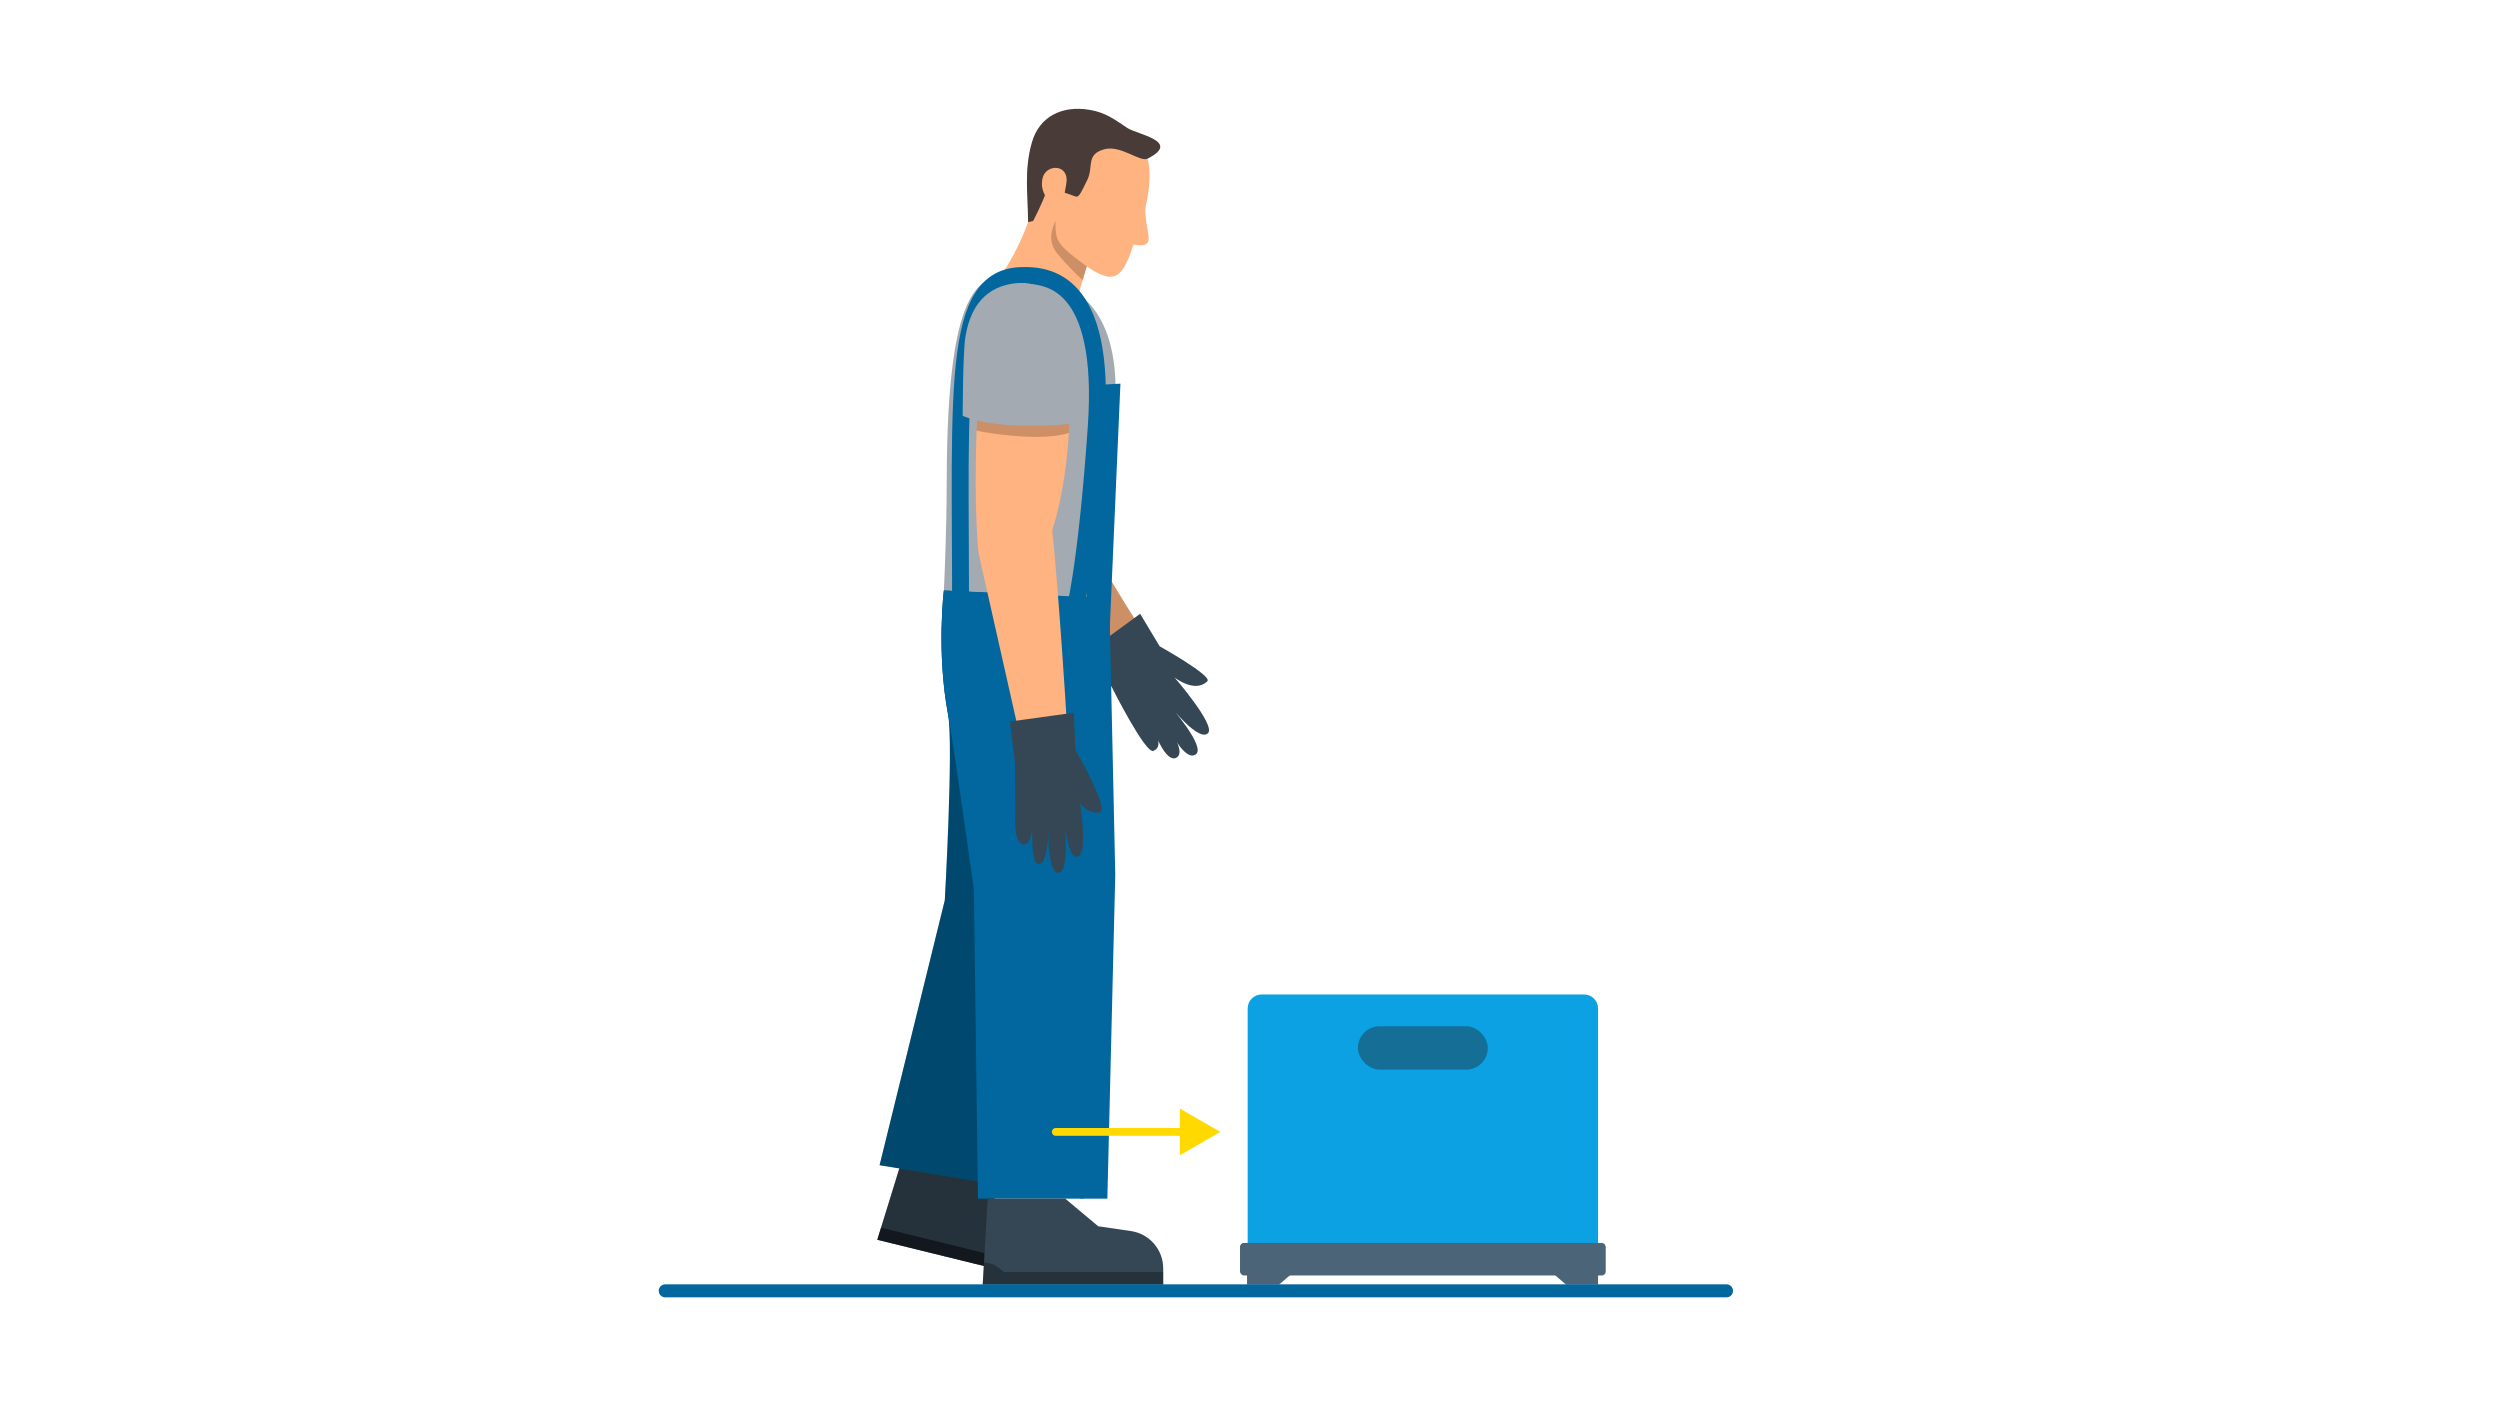 <?xml version="1.0" encoding="UTF-8"?>
<svg id="Ebene_1" data-name="Ebene 1" xmlns="http://www.w3.org/2000/svg" viewBox="0 0 1920 1080">
  <defs>
    <style>
      .cls-1 {
        stroke: #ffd900;
        stroke-linejoin: round;
        stroke-width: 6px;
      }

      .cls-1, .cls-2 {
        stroke-linecap: round;
      }

      .cls-1, .cls-2, .cls-3 {
        fill: none;
      }

      .cls-4 {
        fill: #ffb380;
      }

      .cls-5 {
        fill: #4b6478;
      }

      .cls-6 {
        fill: #ffd900;
      }

      .cls-7 {
        fill: #0ba1e2;
      }

      .cls-2 {
        stroke-width: 10px;
      }

      .cls-2, .cls-3 {
        stroke: #01679e;
        stroke-miterlimit: 10;
      }

      .cls-8 {
        opacity: .2;
      }

      .cls-9 {
        opacity: .3;
      }

      .cls-10 {
        fill: #354654;
      }

      .cls-11 {
        fill: #01679e;
      }

      .cls-12 {
        fill: #212121;
        opacity: .4;
      }

      .cls-3 {
        stroke-width: 12.98px;
      }

      .cls-13 {
        fill: #493c38;
      }

      .cls-14 {
        fill: #a3aab1;
      }
    </style>
  </defs>
  <path class="cls-4" d="M809.07,364.47s26.41,59.26,94.1,159.58c4.95,7.34-28.75,16-28.75,16l-125.21-147.85s-2.11-15.46-3.58-74.42c-.28-11.11.98-49.91,4.25-80.36,1.47-13.66,30.43-15.36,38.81-4.45,9.94,12.95,13.2,14.97,20.6,26.92,6.06,9.78-.2,104.59-.2,104.59Z"/>
  <path class="cls-8" d="M809.07,364.47s26.41,59.26,94.1,159.58c4.95,7.34-28.75,16-28.75,16l-125.21-147.85s-2.11-15.46-3.58-74.42c-.28-11.11.98-49.91,4.25-80.36,1.47-13.66,30.43-15.36,38.81-4.45,9.94,12.95,13.2,14.97,20.6,26.92,6.06,9.78-.2,104.59-.2,104.59Z"/>
  <path class="cls-10" d="M853.9,527.79s25.76,51.27,31.85,48.9c8.15-3.18,1.16-13.82,1.16-13.82,0,0,8.56,23.04,16.39,19.12s-4.68-20.96-4.68-20.96c0,0,11.61,24.17,19.78,18.31,7.84-5.63-19.27-36.64-19.27-36.64,0,0,21.71,27.48,28.65,20.32,5.95-6.14-25.78-42.77-25.78-42.77,0,0,15.69,12.5,25.27,2.92,4.04-4.04-36.67-26.82-36.67-26.82l-14.98-24.95-40.6,29.71,18.89,26.67Z"/>
  <path class="cls-10" d="M811.38,973.1l-2.99,12.15-134.61-33.12,2.86-9.28,16.65-53.98,57.81,14.22,19.53,26.66,23.57,9.61c13.3,5.42,20.62,19.79,17.19,33.74Z"/>
  <polygon class="cls-9" points="810.71 975.84 808.4 985.25 673.78 952.13 676.64 942.85 810.71 975.84"/>
  <path class="cls-9" d="M811.38,973.1l-2.99,12.15-134.61-33.12,2.86-9.28,16.65-53.98,57.81,14.22,19.53,26.66,23.57,9.61c13.3,5.42,20.62,19.79,17.19,33.74Z"/>
  <polygon class="cls-9" points="810.71 975.84 808.4 985.25 673.78 952.13 676.64 942.85 810.71 975.84"/>
  <g>
    <path class="cls-7" d="M968.98,763.74h247.57c5.94,0,10.76,4.82,10.76,10.76v204.52h-269.1v-204.52c0-5.94,4.82-10.76,10.76-10.76Z"/>
    <rect class="cls-12" x="1042.88" y="788.17" width="99.77" height="33.31" rx="16.65" ry="16.65"/>
    <polygon class="cls-5" points="997.5 973.54 957.72 973.54 957.72 986.64 982.24 986.64 997.5 973.54"/>
    <polygon class="cls-5" points="1227.31 973.54 1187.54 973.54 1202.79 986.64 1227.31 986.64 1227.31 973.54"/>
    <rect class="cls-5" x="952.33" y="954.58" width="280.87" height="24.96" rx="3" ry="3"/>
  </g>
  <path class="cls-4" d="M763.96,217.68s21.4-23.92,32.88-71.01c7.85-32.23,43.88,37.7,43.88,37.7l-6.02,20.17h0s-2.15,7.23-2.15,7.23l-10.19,34.21-58.4-28.3Z"/>
  <path class="cls-14" d="M856.83,301.83c-.43,90.35-8.33,173.98-8.33,173.98l-123.6-22.32s2.13-42.13,2.18-83.06c.22-160.71,27.83-160.45,56.57-158.81,36.25,2.07,73.52,18.11,73.17,90.19Z"/>
  <path class="cls-11" d="M832.05,920.56l-156.53-25.68,50.09-203.52s6.79-119.82,2.52-142.54c-9.03-48.06-3.24-95.31-3.24-95.31l108.61,5.84,4.61,212.38-6.07,248.83Z"/>
  <path class="cls-9" d="M832.05,920.56l-156.53-25.68,50.09-203.52s6.79-119.82,2.52-142.54c-9.03-48.06-3.24-95.31-3.24-95.31l108.61,5.84,4.61,212.38-6.07,248.83Z"/>
  <path class="cls-11" d="M850.45,920.56h-99.38l-3.1-237.16s-15.57-111.86-19.83-134.58c-9.03-48.06-3.24-95.31-3.24-95.31l127.01,5.84,4.61,212.38-6.07,248.83Z"/>
  <path class="cls-4" d="M874.24,177.53c9.6-26.48,13.68-57.56-.97-69.23-38.06-30.33-63.79-26.16-77.21-.89-6.04,11.37-13.87,35.26,4.37,50.63,21.11,17.79,16.01,39.55,44.63,52.56,17.12,7.78,20.33-8.66,29.17-33.06Z"/>
  <path class="cls-4" d="M820.99,331.08c-.03.47-.05.92-.08,1.38-2.84,47.17-12.82,74.76-12.82,74.76,0,0,5.45,49.36,12.6,170.17.52,8.84-35.33-2.32-35.33-2.32l-33.9-150.56s-3.63-33.51-1.43-93.96c.39-11.11,1-23.14,1.86-36.06.77-11.68,1.75-24.09,3-37.18,1.3-13.68,61.81-17.46,63.45-3.8,1.96,16.21,2.95,31.41,3.22,45.47.23,11.5-.01,22.23-.57,32.11Z"/>
  <path class="cls-10" d="M893.35,974.13v12.51h-138.63l.56-9.7,3.27-56.39h59.53l25.34,21.22,25.18,3.7c14.21,2.09,24.75,14.29,24.75,28.66Z"/>
  <path class="cls-10" d="M779.53,586.07l.26,38.74s-1.86,23.54,6.75,23.8c8.61.26,7.92-37.18,7.92-37.18,0,0-5.48,51.87,3.13,52.13s7.46-33.45,7.46-33.45c0,0-1.58,41.46,8.23,40.2,9.42-1.22,3.3-51.31,3.3-51.31,0,0,1.77,41.81,11.12,38.85,8.02-2.54,1.82-40.48,1.82-40.48,0,0,7.45,8.44,15.13,6.42,7.69-2.02-18.66-47.82-18.66-47.82l-1.33-28.61-49.04,6.78,3.91,31.92Z"/>
  <path class="cls-3" d="M737.53,516.72c1.84-201.79-11.46-302.78,46.13-305.08,20.71-.82,66.08,3.11,58.27,116.06-7.81,112.94-17.66,145.9-17.66,145.9"/>
  <polygon class="cls-11" points="843.04 295.6 860.49 294.66 851.41 502.96 832.13 502.36 843.04 295.6"/>
  <path class="cls-8" d="M820.99,331.08c-.03.47-.05.92-.08,1.38-20.42,7.13-67.18-.27-70.88-1.91.39-11.11,1-23.14,1.86-36.06l26.72-10.02,42.95,14.5c.23,11.5-.01,22.23-.57,32.11Z"/>
  <path class="cls-14" d="M782.86,217.32h0c-20.68,1.12-36.81,12.63-41.44,41.5-2.01,12.57-2.07,60.54-2.07,60.54,0,0,14.5,7.15,46.14,7.57,39.41.52,44.38-3.44,44.38-3.44,0,0,1.14-48.8-2.79-64.44-6.2-24.67-23.53-42.85-44.21-41.73Z"/>
  <path class="cls-9" d="M893.35,976.95v9.7h-138.63l.93-17.15s5.85.51,8.74,2.47c3.35,2.28,6.82,4.98,6.82,4.98h122.14Z"/>
  <line class="cls-2" x1="510.9" y1="991.37" x2="1325.95" y2="991.37"/>
  <path class="cls-4" d="M879.5,158.24c.11,18.73,5.56,25.76.6,29.27-3.25,2.3-15.22-.72-15.22-.72l14.62-28.54Z"/>
  <path class="cls-13" d="M789.57,170.61l3.86-.85s7.86-15.19,9.8-21.94c1.4-4.88,17.29,1.04,22.55,3.03,2.7,1.02,3.96-1.8,9.26-12.66,5-10.25-1.3-19.47,12.82-23.48,12.98-3.68,27.57,10.14,33.58,7.08,26.1-13.27-8.19-18.53-15.61-23.49-10.2-6.82-16.85-11.89-29.05-13.95-21.76-3.68-38.71,5.73-44.21,24.73-6.25,21.59-3.13,40.62-3.01,61.52Z"/>
  <path class="cls-4" d="M818.81,141.83c3.24-16.42-15.87-16.28-18.18-4.71-1.76,8.83,2.2,14.14,6.95,19.88,7.93,9.56,9.17-4.73,11.23-15.17Z"/>
  <path class="cls-8" d="M831.56,215.08c-4.44-3.54-15.33-14.96-19.67-20.51-4.71-6.03-6.74-12.84-1.18-25.09,0,0-.6,8.65,1.25,13.6,2.15,5.73,8.36,11.19,22.74,21.45h0s-3.14,10.55-3.14,10.55Z"/>
  <g>
    <line class="cls-1" x1="810.84" y1="869.31" x2="911.37" y2="869.31"/>
    <polygon class="cls-6" points="906.11 887.26 937.2 869.31 906.11 851.36 906.11 887.26"/>
  </g>
</svg>